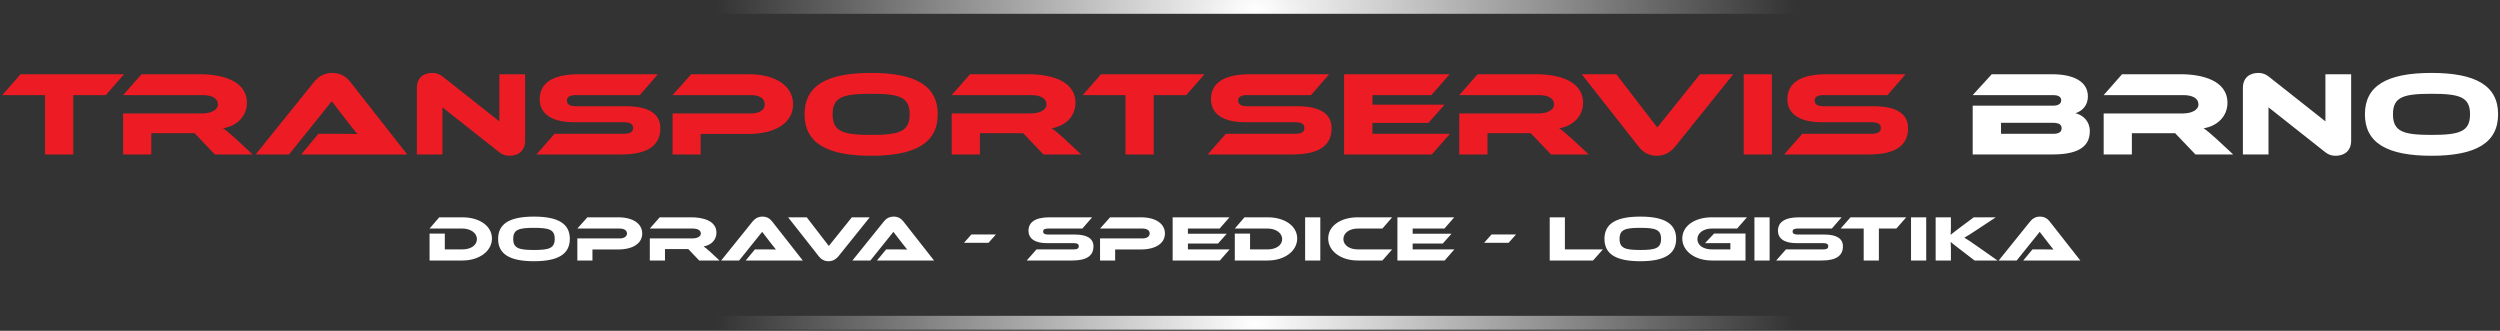 <svg width="325" height="43" viewBox="0 0 325 43" fill="none" xmlns="http://www.w3.org/2000/svg">
<rect x="0" y="0" width="325" height="43" fill="#333333" stroke="none"/>
<path d="M233.361 41.059H92.426V42.857H233.361V41.059Z" fill="url(#paint0_radial_116_313)"/>
<path d="M233.361 -0.003H92.426V1.795H233.361V-0.003Z" fill="url(#paint1_radial_116_313)"/>
<path d="M63.954 31.004C63.954 32.632 62.324 33.865 60.113 33.865H55.843V30.366H57.825V32.422H60.113C61.209 32.422 62 31.885 62 31.079C62 30.29 61.18 29.711 60.113 29.711H55.843L57.101 28.251H60.113C62.343 28.251 63.954 29.384 63.954 31.004ZM69.416 28.159C72.514 28.159 74.077 29.048 74.077 31.054C74.077 33.06 72.514 33.958 69.416 33.958C66.309 33.958 64.755 33.06 64.755 31.054C64.755 29.048 66.309 28.159 69.416 28.159ZM69.416 32.498C71.399 32.498 72.114 32.263 72.114 31.054C72.114 29.846 71.399 29.619 69.416 29.619C67.433 29.619 66.719 29.846 66.719 31.054C66.719 32.263 67.433 32.498 69.416 32.498ZM83.49 30.358C83.49 31.599 82.337 32.43 80.354 32.43H77.018V33.865H75.055V30.995H80.545C81.155 30.995 81.507 30.735 81.507 30.349C81.507 29.955 81.155 29.711 80.545 29.711H75.055L76.36 28.251H80.364C82.337 28.251 83.49 29.107 83.49 30.358ZM92.367 32.774L93.539 33.865H90.899L89.479 32.38H86.448V33.865H84.475V30.995H90.022C90.632 30.995 91.109 30.752 91.109 30.366C91.109 29.93 90.699 29.711 90.022 29.711H84.475L85.761 28.251H89.86C91.309 28.251 93.139 28.654 93.139 30.257C93.139 31.13 92.519 31.851 91.471 32.036C91.69 32.179 91.928 32.38 92.367 32.774ZM104.362 33.865H96.946L98.138 32.422H99.739C100.12 32.422 100.568 32.422 100.873 32.439C100.702 32.237 100.435 31.893 100.225 31.625L99.081 30.139L96.088 33.865H93.753L97.842 28.788C98.109 28.461 98.5 28.159 99.12 28.159C99.71 28.159 100.101 28.436 100.378 28.788L104.362 33.865ZM102.456 28.251H104.877L107.747 31.977L110.739 28.251H113.065L108.986 33.328C108.709 33.656 108.318 33.958 107.708 33.958C107.117 33.958 106.727 33.681 106.45 33.328L102.456 28.251ZM121.424 33.865H114.009L115.2 32.422H116.801C117.183 32.422 117.631 32.422 117.936 32.439C117.764 32.237 117.497 31.893 117.287 31.625L116.144 30.139L113.151 33.865H110.815L114.905 28.788C115.171 28.461 115.562 28.159 116.182 28.159C116.773 28.159 117.164 28.436 117.44 28.788L121.424 33.865ZM126.281 30.483H129.465L128.502 31.566H125.319L126.281 30.483ZM136.287 30.492H139.756C141.31 30.492 142.149 31.004 142.149 32.028C142.149 33.177 141.358 33.865 139.413 33.865H133.475L134.743 32.422H139.566C140.033 32.422 140.242 32.304 140.242 32.011C140.242 31.725 140.033 31.608 139.566 31.608H136.096C134.457 31.608 133.704 30.962 133.704 29.997C133.704 28.939 134.504 28.251 136.439 28.251H141.977L140.709 29.711H136.287C135.829 29.711 135.61 29.812 135.61 30.097C135.61 30.383 135.829 30.492 136.287 30.492ZM151.441 30.358C151.441 31.599 150.288 32.43 148.305 32.43H144.969V33.865H143.006V30.995H148.496C149.106 30.995 149.459 30.735 149.459 30.349C149.459 29.955 149.106 29.711 148.496 29.711H143.006L144.311 28.251H148.315C150.288 28.251 151.441 29.107 151.441 30.358ZM154.427 32.422H159.851L158.583 33.865H152.445V28.251H159.832L158.555 29.711H154.427V30.383H159.479L158.345 31.658H154.427V32.422ZM168.636 31.004C168.636 32.632 167.006 33.865 164.795 33.865H160.524V30.366H162.507V32.422H164.795C165.891 32.422 166.682 31.885 166.682 31.079C166.682 30.29 165.862 29.711 164.795 29.711H160.524L161.783 28.251H164.795C167.025 28.251 168.636 29.384 168.636 31.004ZM171.639 28.251V33.865H169.666V28.251H171.639ZM176.508 32.422H180.979L179.711 33.865H176.508C174.297 33.865 172.667 32.632 172.667 31.004C172.667 29.359 174.297 28.251 176.508 28.251H180.979L179.711 29.711H176.508C175.441 29.711 174.64 30.273 174.64 31.079C174.64 31.877 175.431 32.422 176.508 32.422ZM183.646 32.422H189.07L187.802 33.865H181.664V28.251H189.051L187.774 29.711H183.646V30.383H188.698L187.564 31.658H183.646V32.422ZM193.898 30.483H197.081L196.118 31.566H192.935L193.898 30.483ZM203.436 32.422H208.373L207.096 33.865H201.463V28.251H203.436V32.422ZM213.24 28.159C216.338 28.159 217.901 29.048 217.901 31.054C217.901 33.06 216.338 33.958 213.24 33.958C210.133 33.958 208.579 33.06 208.579 31.054C208.579 29.048 210.133 28.159 213.24 28.159ZM213.24 32.498C215.223 32.498 215.937 32.263 215.937 31.054C215.937 29.846 215.223 29.619 213.24 29.619C211.257 29.619 210.542 29.846 210.542 31.054C210.542 32.263 211.257 32.498 213.24 32.498ZM221.652 31.608L222.834 30.358H226.914V33.865H222.539C220.327 33.865 218.697 32.632 218.697 31.004C218.697 29.359 220.327 28.251 222.539 28.251H227.104L225.827 29.711H222.539C221.471 29.711 220.661 30.282 220.661 31.079C220.661 31.893 221.442 32.422 222.539 32.422H224.95V31.608H221.652ZM230.049 28.251V33.865H228.076V28.251H230.049ZM233.718 30.492H237.187C238.741 30.492 239.58 31.004 239.58 32.028C239.58 33.177 238.788 33.865 236.844 33.865H230.906L232.173 32.422H236.997C237.464 32.422 237.673 32.304 237.673 32.011C237.673 31.725 237.464 31.608 236.997 31.608H233.527C231.887 31.608 231.134 30.962 231.134 29.997C231.134 28.939 231.935 28.251 233.87 28.251H239.408L238.14 29.711H233.718C233.26 29.711 233.041 29.812 233.041 30.097C233.041 30.383 233.26 30.492 233.718 30.492ZM240.564 28.251H247.809L246.531 29.711H244.253V33.865H242.28V29.711H239.287L240.564 28.251ZM250.407 28.251V33.865H248.434V28.251H250.407ZM257.039 32.011L259.68 33.865H256.696L254.771 32.388C254.113 31.885 253.808 31.642 253.589 31.448C253.599 31.709 253.618 31.986 253.618 32.254V33.865H251.635V28.251H253.618V29.552C253.618 29.896 253.599 30.24 253.579 30.534C253.827 30.332 254.17 30.047 254.752 29.619L256.591 28.251H259.451L257.011 29.862C256.163 30.425 255.772 30.676 255.362 30.895C255.724 31.113 256.22 31.423 257.039 32.011ZM270.442 33.865H263.026L264.218 32.422H265.819C266.201 32.422 266.649 32.422 266.954 32.439C266.782 32.237 266.515 31.893 266.305 31.625L265.162 30.139L262.169 33.865H259.833L263.922 28.788C264.189 28.461 264.58 28.159 265.2 28.159C265.791 28.159 266.181 28.436 266.458 28.788L270.442 33.865Z" fill="white"/>
<path d="M2.673 9.651H16.126L13.754 12.363H9.523V20.078H5.859V12.363H0.301L2.673 9.651ZM30.662 18.052L32.84 20.078H27.936L25.299 17.32H19.669V20.078H16.005V14.748H26.308C27.441 14.748 28.326 14.296 28.326 13.579C28.326 12.769 27.564 12.363 26.308 12.363H16.005L18.395 9.651H26.007C28.697 9.651 32.096 10.399 32.096 13.376C32.096 14.997 30.946 16.338 28.998 16.681C29.405 16.945 29.848 17.32 30.662 18.052ZM52.939 20.078H39.167L41.38 17.398H44.354C45.062 17.398 45.894 17.398 46.46 17.429C46.142 17.055 45.646 16.416 45.257 15.917L43.132 13.158L37.574 20.078H33.237L40.831 10.649C41.327 10.041 42.053 9.48 43.203 9.48C44.301 9.48 45.026 9.994 45.54 10.649L52.939 20.078ZM66.247 20.25C65.786 20.25 65.344 20.156 64.777 19.689L57.52 13.953V20.078H54.192V11.428C54.192 10.041 55.148 9.48 56.192 9.48C56.634 9.48 57.077 9.573 57.661 10.041L64.919 15.777V9.651H68.265V18.286C68.265 19.673 67.309 20.25 66.247 20.25ZM74.957 13.813H81.401C84.286 13.813 85.844 14.764 85.844 16.665C85.844 18.8 84.375 20.078 80.763 20.078H69.735L72.09 17.398H81.047C81.914 17.398 82.304 17.179 82.304 16.634C82.304 16.104 81.914 15.886 81.047 15.886H74.603C71.558 15.886 70.16 14.686 70.16 12.893C70.16 10.929 71.647 9.651 75.24 9.651H85.525L83.171 12.363H74.957C74.108 12.363 73.7 12.55 73.7 13.08C73.7 13.61 74.108 13.813 74.957 13.813ZM103.101 13.563C103.101 15.87 100.959 17.413 97.277 17.413H91.082V20.078H87.435V14.748H97.631C98.764 14.748 99.419 14.265 99.419 13.548C99.419 12.815 98.764 12.363 97.631 12.363H87.435L89.86 9.651H97.295C100.959 9.651 103.101 11.241 103.101 13.563ZM113.25 9.48C119.003 9.48 121.906 11.132 121.906 14.857C121.906 18.582 119.003 20.25 113.25 20.25C107.479 20.25 104.593 18.582 104.593 14.857C104.593 11.132 107.479 9.48 113.25 9.48ZM113.25 17.538C116.932 17.538 118.259 17.101 118.259 14.857C118.259 12.613 116.932 12.192 113.25 12.192C109.568 12.192 108.24 12.613 108.24 14.857C108.24 17.101 109.568 17.538 113.25 17.538ZM138.378 18.052L140.555 20.078H135.652L133.014 17.32H127.385V20.078H123.721V14.748H134.023C135.156 14.748 136.041 14.296 136.041 13.579C136.041 12.769 135.28 12.363 134.023 12.363H123.721L126.11 9.651H133.722C136.413 9.651 139.812 10.399 139.812 13.376C139.812 14.997 138.661 16.338 136.714 16.681C137.121 16.945 137.563 17.32 138.378 18.052ZM143.13 9.651H156.583L154.211 12.363H149.98V20.078H146.316V12.363H140.758L143.13 9.651ZM162.222 13.813H168.665C171.551 13.813 173.108 14.764 173.108 16.665C173.108 18.8 171.639 20.078 168.028 20.078H157L159.354 17.398H168.311C169.179 17.398 169.568 17.179 169.568 16.634C169.568 16.104 169.179 15.886 168.311 15.886H161.868C158.823 15.886 157.425 14.686 157.425 12.893C157.425 10.929 158.912 9.651 162.505 9.651H172.79L170.436 12.363H162.222C161.372 12.363 160.965 12.55 160.965 13.08C160.965 13.61 161.372 13.813 162.222 13.813ZM178.417 17.398H188.49L186.135 20.078H174.735V9.651H188.454L186.082 12.363H178.417V13.61H187.799L185.693 15.979H178.417V17.398ZM204.362 18.052L206.54 20.078H201.636L198.999 17.32H193.369V20.078H189.705V14.748H200.008C201.14 14.748 202.026 14.296 202.026 13.579C202.026 12.769 201.264 12.363 200.008 12.363H189.705L192.095 9.651H199.707C202.397 9.651 205.796 10.399 205.796 13.376C205.796 14.997 204.645 16.338 202.698 16.681C203.105 16.945 203.548 17.32 204.362 18.052ZM205.623 9.651H210.119L215.447 16.572L221.006 9.651H225.325L217.749 19.081C217.235 19.689 216.509 20.25 215.377 20.25C214.279 20.25 213.553 19.735 213.04 19.081L205.623 9.651ZM230.348 9.651V20.078H226.684V9.651H230.348ZM237.161 13.813H243.605C246.49 13.813 248.048 14.764 248.048 16.665C248.048 18.8 246.578 20.078 242.967 20.078H231.939L234.293 17.398H243.251C244.118 17.398 244.507 17.179 244.507 16.634C244.507 16.104 244.118 15.886 243.251 15.886H236.807C233.762 15.886 232.364 14.686 232.364 12.893C232.364 10.929 233.851 9.651 237.444 9.651H247.729L245.375 12.363H237.161C236.311 12.363 235.904 12.55 235.904 13.08C235.904 13.61 236.311 13.813 237.161 13.813Z" fill="#ED1C24"/>
<path d="M269.816 14.717C270.843 14.982 271.675 15.792 271.675 17.039C271.675 18.769 270.595 20.078 266.86 20.078H256.451V13.735H266.931C267.462 13.735 267.957 13.563 267.957 13.034C267.957 12.519 267.444 12.363 266.931 12.363H256.451L258.929 9.651H266.771C269.604 9.651 271.427 10.618 271.427 12.535C271.427 13.766 270.63 14.452 269.816 14.717ZM266.878 15.964H260.133V17.398H266.878C267.674 17.398 268.011 17.148 268.011 16.665C268.011 16.213 267.674 15.964 266.878 15.964ZM288.135 18.052L290.313 20.078H285.409L282.772 17.32H277.142V20.078H273.478V14.748H283.781C284.913 14.748 285.799 14.296 285.799 13.579C285.799 12.769 285.037 12.363 283.781 12.363H273.478L275.868 9.651H283.48C286.17 9.651 289.569 10.399 289.569 13.376C289.569 14.997 288.418 16.338 286.471 16.681C286.878 16.945 287.321 17.32 288.135 18.052ZM303.632 20.25C303.172 20.25 302.729 20.156 302.163 19.689L294.905 13.953V20.078H291.577V11.428C291.577 10.041 292.533 9.48 293.577 9.48C294.02 9.48 294.463 9.573 295.047 10.041L302.305 15.777V9.651H305.65V18.286C305.65 19.673 304.694 20.25 303.632 20.25ZM316.095 9.48C321.848 9.48 324.752 11.132 324.752 14.857C324.752 18.582 321.848 20.25 316.095 20.25C310.325 20.25 307.439 18.582 307.439 14.857C307.439 11.132 310.325 9.48 316.095 9.48ZM316.095 17.538C319.777 17.538 321.105 17.101 321.105 14.857C321.105 12.613 319.777 12.192 316.095 12.192C312.413 12.192 311.086 12.613 311.086 14.857C311.086 17.101 312.413 17.538 316.095 17.538Z" fill="white"/>
<defs>
<radialGradient id="paint0_radial_116_313" cx="0" cy="0" r="1" gradientUnits="userSpaceOnUse" gradientTransform="translate(163.202 42.108) scale(70.609 34.267)">
<stop stop-color="white"/>
<stop offset="0.997" stop-color="white" stop-opacity="0"/>
</radialGradient>
<radialGradient id="paint1_radial_116_313" cx="0" cy="0" r="1" gradientUnits="userSpaceOnUse" gradientTransform="translate(163.202 1.045) scale(70.609 34.233)">
<stop stop-color="white"/>
<stop offset="0.997" stop-color="white" stop-opacity="0"/>
</radialGradient>
</defs>
</svg>
